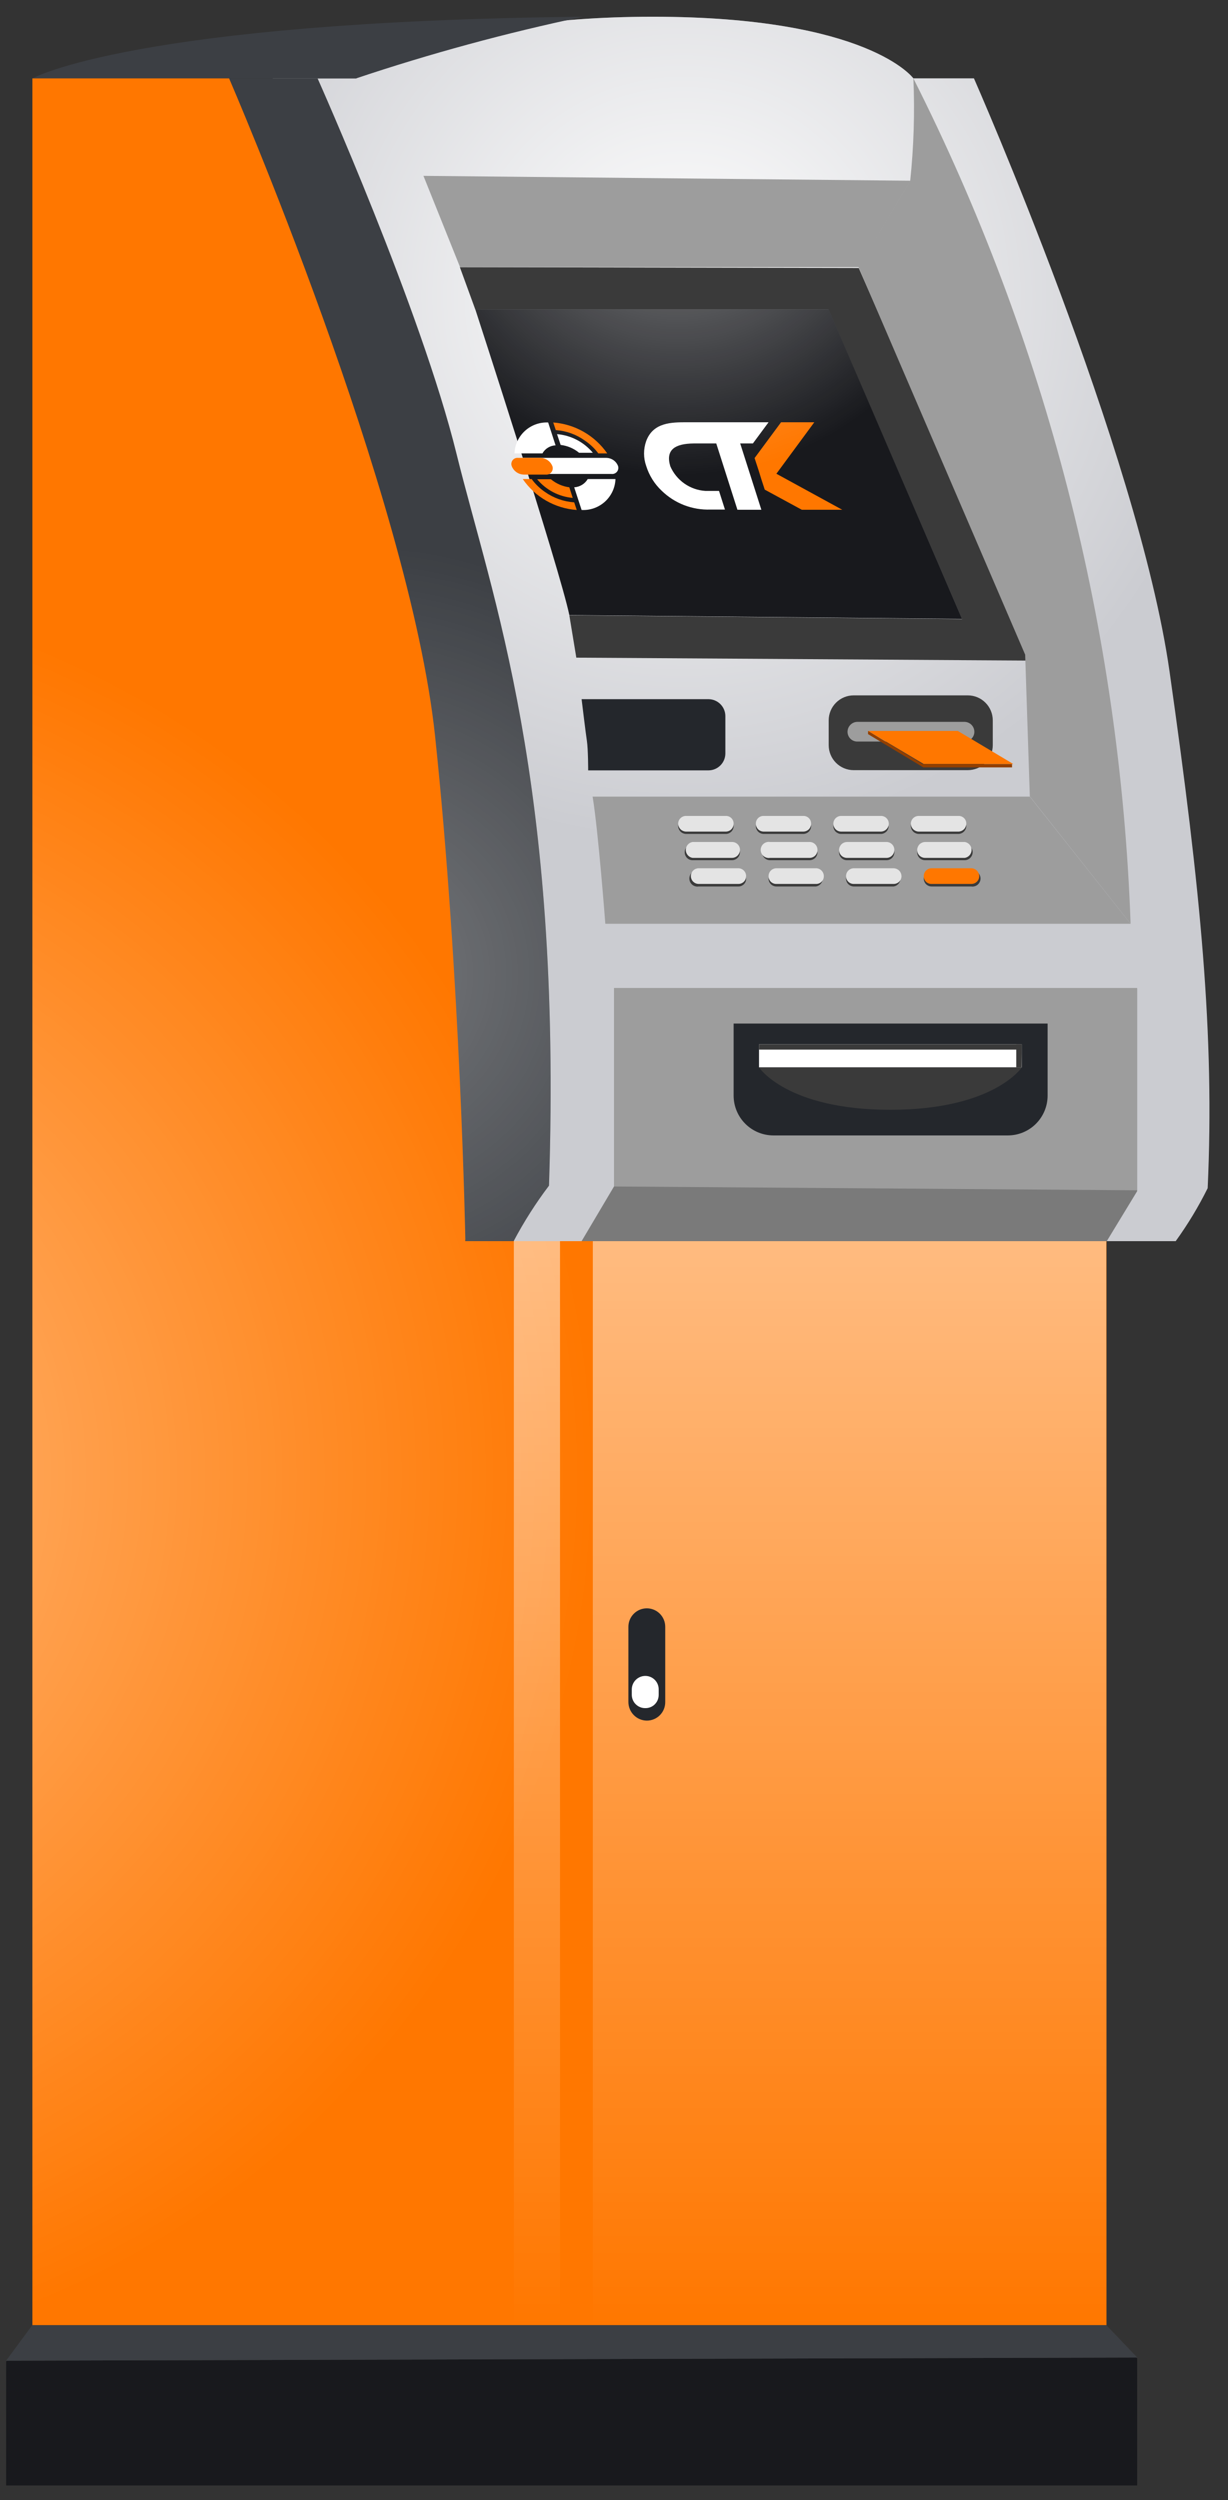 <svg width="58" height="118" viewBox="0 0 58 118" fill="none" xmlns="http://www.w3.org/2000/svg">
<rect x="0" y="0" width="58" height="118" fill="#333333" stroke="none"/>
<path d="M55.53 58.58H24.27L12.88 3.7H16.83C16.83 3.7 20.62 0.79 30.83 0.79C41.04 0.79 43.14 3.7 43.14 3.7H46C46 3.7 53.76 21.3 55.24 31.7C56.72 42.1 57.37 48.86 57.04 56.08C56.606 56.954 56.101 57.79 55.53 58.58Z" fill="#CBCCD1"/>
<path d="M55.53 58.58H24.27L12.88 3.7H16.83C16.83 3.7 20.62 0.79 30.83 0.79C41.04 0.79 43.14 3.7 43.14 3.7H46C46 3.7 53.76 21.3 55.24 31.7C56.72 42.1 57.37 48.86 57.04 56.08C56.606 56.954 56.101 57.79 55.53 58.58Z" fill="url(#paint0_radial_1003_2)"/>
<path d="M0.29 117.31H53.71V111.31L52.25 109.78H1.53L0.29 111.46V117.31Z" fill="#18191D"/>
<path d="M1.53 3.7C1.53 3.7 6.34 1.01 27.53 0.79C23.907 1.553 20.331 2.525 16.82 3.7H1.51H1.53Z" fill="#3C3F44"/>
<path d="M10.82 3.7H15C15 3.7 19.89 14.63 21.56 21.41C23.23 28.19 26.56 36.79 25.93 55.96C25.304 56.787 24.746 57.664 24.26 58.58H22L11.76 25.86L10.82 3.7Z" fill="#3C3F44"/>
<path opacity="0.3" d="M10.82 3.7H15C15 3.7 19.89 14.63 21.56 21.41C23.23 28.19 26.56 36.79 25.93 55.96C25.304 56.787 24.746 57.664 24.26 58.58H22L11.76 25.86L10.82 3.7Z" fill="url(#paint1_radial_1003_2)"/>
<path d="M27.47 58.58L29 56V46.67H53.71V56.22L52.25 58.62L27.47 58.58Z" fill="#7A7A7A"/>
<path d="M53.71 56.18V46.63H29V56L53.71 56.18Z" fill="#9D9D9D"/>
<path d="M0.29 111.42L53.71 111.27L52.25 109.74H1.53L0.29 111.42Z" fill="#3A3A3A"/>
<path d="M0.29 111.42L53.71 111.27L52.25 109.74H1.53L0.29 111.42Z" fill="#3C3F44"/>
<path d="M1.53 3.7H10.82C10.82 3.7 19.35 23.38 20.55 34.75C21.75 46.12 21.98 58.58 21.98 58.58H52.26V109.74H1.53V3.7Z" fill="#FF7700"/>
<path d="M1.53 3.7H10.82C10.82 3.7 19.35 23.38 20.55 34.75C21.75 46.12 21.98 58.58 21.98 58.58H52.26V109.74H1.53V3.7Z" fill="url(#paint2_radial_1003_2)"/>
<path d="M26.45 58.58H24.27V109.74H26.45V58.58Z" fill="url(#paint3_linear_1003_2)"/>
<path d="M52.25 58.58H28V109.74H52.26L52.25 58.58Z" fill="url(#paint4_linear_1003_2)"/>
<path d="M30.55 81.21C30.318 81.208 30.097 81.114 29.934 80.949C29.771 80.784 29.68 80.562 29.68 80.33V76.78C29.68 76.549 29.772 76.328 29.935 76.165C30.098 76.002 30.319 75.91 30.55 75.91C30.781 75.91 31.002 76.002 31.165 76.165C31.328 76.328 31.42 76.549 31.42 76.78V80.33C31.421 80.445 31.4 80.559 31.357 80.666C31.314 80.773 31.25 80.87 31.169 80.952C31.088 81.034 30.991 81.099 30.885 81.143C30.779 81.187 30.665 81.21 30.55 81.21Z" fill="#24272C"/>
<path d="M30.48 80.62C30.396 80.622 30.313 80.606 30.236 80.575C30.158 80.544 30.088 80.498 30.028 80.439C29.968 80.381 29.921 80.311 29.889 80.234C29.857 80.156 29.84 80.074 29.84 79.99V79.73C29.843 79.562 29.911 79.402 30.031 79.284C30.151 79.166 30.312 79.1 30.48 79.1C30.647 79.1 30.807 79.166 30.925 79.285C31.044 79.403 31.11 79.563 31.11 79.73V79.99C31.111 80.073 31.096 80.156 31.065 80.233C31.034 80.31 30.987 80.38 30.928 80.439C30.87 80.498 30.8 80.544 30.723 80.575C30.646 80.606 30.563 80.622 30.48 80.62Z" fill="white"/>
<path d="M47.61 53.59H36.53C36.031 53.59 35.553 53.392 35.201 53.04C34.848 52.687 34.65 52.209 34.65 51.71V48.31H49.48V51.71C49.48 52.207 49.283 52.684 48.933 53.036C48.583 53.388 48.107 53.588 47.61 53.59Z" fill="#24272C"/>
<path d="M28.59 43.6C28.59 43.6 28.26 39.23 27.99 37.6H48.64L53.4 43.6H28.59Z" fill="#9D9D9D"/>
<path d="M27.47 33H33.47C33.68 33.003 33.881 33.088 34.029 33.238C34.177 33.388 34.26 33.59 34.26 33.8V35.56C34.26 35.771 34.177 35.973 34.029 36.122C33.881 36.272 33.68 36.358 33.47 36.36H27.78C27.78 36.36 27.78 35.36 27.72 34.97C27.66 34.58 27.47 33 27.47 33Z" fill="#24272C"/>
<path d="M48.26 49.29H35.85V50.38H48.26V49.29Z" fill="white"/>
<path d="M48.26 49.29H35.85V49.54H48.26V49.29Z" fill="#3A3A3A"/>
<path d="M48.26 49.29H48V50.38H48.25L48.26 49.29Z" fill="#3A3A3A"/>
<path d="M35.85 50.38C35.85 50.38 37.16 52.38 42.05 52.38C46.94 52.38 48.26 50.38 48.26 50.38H35.85Z" fill="#3A3A3A"/>
<path d="M45.71 36.35H40.32C40.007 36.35 39.707 36.226 39.486 36.005C39.264 35.783 39.14 35.483 39.14 35.17V34C39.14 33.687 39.264 33.387 39.486 33.166C39.707 32.944 40.007 32.82 40.32 32.82H45.71C46.023 32.82 46.323 32.944 46.544 33.166C46.766 33.387 46.89 33.687 46.89 34V35.17C46.89 35.483 46.766 35.783 46.544 36.005C46.323 36.226 46.023 36.35 45.71 36.35Z" fill="#3A3A3A"/>
<path d="M21.72 12.61L22.45 14.61H39.13L45.44 29.22L26.89 29.04L27.22 31.04L48.73 31.18L40.56 12.65L21.72 12.61Z" fill="#3A3A3A"/>
<path d="M53.4 43.6C52.908 29.715 49.407 16.101 43.14 3.7C43.209 5.312 43.159 6.926 42.99 8.53L40.55 12.61L48.42 30.9L48.64 37.59L53.4 43.6Z" fill="#9D9D9D"/>
<path d="M20 8.3L43 8.53L40.57 12.61H21.73L20 8.3Z" fill="#9D9D9D"/>
<path d="M45.55 35H40.5C40.439 35.002 40.378 34.991 40.321 34.968C40.264 34.946 40.212 34.912 40.168 34.869C40.124 34.826 40.09 34.775 40.066 34.718C40.042 34.662 40.03 34.602 40.03 34.54C40.03 34.416 40.08 34.296 40.168 34.208C40.256 34.12 40.375 34.07 40.5 34.07H45.55C45.675 34.07 45.794 34.12 45.882 34.208C45.971 34.296 46.02 34.416 46.02 34.54C46.02 34.602 46.008 34.662 45.984 34.718C45.96 34.775 45.926 34.826 45.882 34.869C45.838 34.912 45.786 34.946 45.729 34.968C45.672 34.991 45.611 35.002 45.55 35Z" fill="#9D9D9D"/>
<path d="M41 34.5L43.63 36.06H47.86L45.24 34.5H41Z" fill="#FF7700"/>
<path d="M41 34.5V34.65L43.61 36.22H47.8V36.06H43.57L41 34.5Z" fill="#923F00"/>
<path d="M34.28 39.36H32.4C32.303 39.358 32.21 39.318 32.141 39.249C32.072 39.18 32.033 39.088 32.03 38.99C32.03 38.892 32.069 38.798 32.138 38.728C32.208 38.659 32.302 38.62 32.4 38.62H34.28C34.329 38.62 34.377 38.63 34.422 38.648C34.467 38.667 34.507 38.694 34.542 38.728C34.576 38.763 34.603 38.804 34.622 38.849C34.64 38.894 34.65 38.942 34.65 38.99C34.65 39.039 34.64 39.087 34.622 39.132C34.603 39.177 34.576 39.218 34.542 39.252C34.507 39.286 34.467 39.313 34.422 39.332C34.377 39.351 34.329 39.36 34.28 39.36Z" fill="#3A3A3A"/>
<path d="M34.28 39.25H32.4C32.303 39.248 32.21 39.208 32.141 39.139C32.072 39.07 32.033 38.977 32.03 38.88C32.03 38.782 32.069 38.688 32.138 38.619C32.208 38.549 32.302 38.51 32.4 38.51H34.28C34.329 38.509 34.378 38.517 34.423 38.535C34.469 38.554 34.51 38.581 34.545 38.615C34.579 38.65 34.607 38.691 34.625 38.737C34.643 38.782 34.651 38.831 34.65 38.88C34.65 38.978 34.611 39.072 34.542 39.142C34.472 39.211 34.378 39.25 34.28 39.25Z" fill="#E4E4E4"/>
<path d="M37.94 39.36H36.07C35.972 39.36 35.878 39.321 35.808 39.252C35.739 39.182 35.7 39.088 35.7 38.99C35.699 38.941 35.707 38.892 35.725 38.847C35.743 38.801 35.771 38.76 35.805 38.725C35.84 38.691 35.881 38.663 35.927 38.645C35.972 38.627 36.021 38.619 36.07 38.62H37.94C37.988 38.62 38.037 38.63 38.081 38.648C38.126 38.667 38.167 38.694 38.202 38.728C38.236 38.763 38.263 38.804 38.282 38.849C38.3 38.893 38.31 38.941 38.31 38.99C38.31 39.039 38.3 39.087 38.282 39.132C38.263 39.177 38.236 39.218 38.202 39.252C38.167 39.286 38.126 39.313 38.081 39.332C38.037 39.35 37.988 39.36 37.94 39.36Z" fill="#3A3A3A"/>
<path d="M37.94 39.25H36.07C35.972 39.25 35.878 39.211 35.808 39.142C35.739 39.072 35.7 38.978 35.7 38.88C35.699 38.831 35.707 38.782 35.725 38.737C35.743 38.691 35.771 38.65 35.805 38.615C35.84 38.581 35.881 38.554 35.927 38.535C35.972 38.517 36.021 38.509 36.07 38.51H37.94C37.989 38.509 38.038 38.517 38.083 38.535C38.129 38.554 38.17 38.581 38.205 38.615C38.239 38.65 38.267 38.691 38.285 38.737C38.303 38.782 38.311 38.831 38.31 38.88C38.31 38.978 38.271 39.072 38.202 39.142C38.132 39.211 38.038 39.25 37.94 39.25Z" fill="#E4E4E4"/>
<path d="M41.6 39.36H39.73C39.681 39.36 39.633 39.351 39.588 39.332C39.544 39.313 39.503 39.286 39.468 39.252C39.434 39.218 39.407 39.177 39.388 39.132C39.37 39.087 39.36 39.039 39.36 38.99C39.36 38.942 39.37 38.894 39.388 38.849C39.407 38.804 39.434 38.763 39.468 38.728C39.503 38.694 39.544 38.667 39.588 38.648C39.633 38.63 39.681 38.62 39.73 38.62H41.6C41.649 38.62 41.697 38.63 41.742 38.648C41.787 38.667 41.827 38.694 41.862 38.728C41.896 38.763 41.923 38.804 41.942 38.849C41.961 38.894 41.97 38.942 41.97 38.99C41.97 39.039 41.961 39.087 41.942 39.132C41.923 39.177 41.896 39.218 41.862 39.252C41.827 39.286 41.787 39.313 41.742 39.332C41.697 39.351 41.649 39.36 41.6 39.36Z" fill="#3A3A3A"/>
<path d="M41.6 39.25H39.73C39.632 39.25 39.538 39.211 39.468 39.142C39.399 39.072 39.36 38.978 39.36 38.88C39.36 38.782 39.399 38.688 39.468 38.618C39.538 38.549 39.632 38.51 39.73 38.51H41.6C41.65 38.509 41.699 38.517 41.745 38.535C41.791 38.553 41.833 38.58 41.868 38.615C41.904 38.649 41.932 38.691 41.951 38.736C41.97 38.782 41.98 38.831 41.98 38.88C41.977 38.979 41.936 39.073 41.865 39.142C41.794 39.212 41.699 39.25 41.6 39.25Z" fill="#E4E4E4"/>
<path d="M45.27 39.36H43.39C43.293 39.358 43.2 39.318 43.131 39.249C43.062 39.18 43.023 39.088 43.02 38.99C43.02 38.892 43.059 38.798 43.128 38.728C43.198 38.659 43.292 38.62 43.39 38.62H45.27C45.368 38.62 45.462 38.659 45.532 38.728C45.601 38.798 45.64 38.892 45.64 38.99C45.637 39.088 45.598 39.18 45.529 39.249C45.46 39.318 45.367 39.358 45.27 39.36Z" fill="#3A3A3A"/>
<path d="M45.27 39.25H43.39C43.293 39.248 43.2 39.208 43.131 39.139C43.062 39.07 43.023 38.977 43.02 38.88C43.02 38.782 43.059 38.688 43.128 38.619C43.198 38.549 43.292 38.51 43.39 38.51H45.27C45.319 38.509 45.368 38.517 45.413 38.535C45.459 38.554 45.5 38.581 45.535 38.615C45.569 38.65 45.597 38.691 45.615 38.737C45.633 38.782 45.641 38.831 45.64 38.88C45.637 38.977 45.598 39.07 45.529 39.139C45.46 39.208 45.367 39.248 45.27 39.25Z" fill="#E4E4E4"/>
<path d="M34.58 40.6H32.71C32.612 40.6 32.518 40.561 32.448 40.492C32.379 40.422 32.34 40.328 32.34 40.23C32.339 40.181 32.347 40.132 32.365 40.087C32.383 40.041 32.411 40 32.445 39.965C32.48 39.931 32.521 39.904 32.567 39.885C32.612 39.867 32.661 39.859 32.71 39.86H34.58C34.629 39.859 34.678 39.867 34.723 39.885C34.769 39.904 34.81 39.931 34.845 39.965C34.879 40 34.906 40.041 34.925 40.087C34.943 40.132 34.951 40.181 34.95 40.23C34.947 40.328 34.908 40.42 34.839 40.489C34.77 40.558 34.677 40.598 34.58 40.6Z" fill="#3A3A3A"/>
<path d="M34.58 40.49H32.71C32.621 40.476 32.54 40.43 32.482 40.361C32.424 40.293 32.391 40.205 32.391 40.115C32.391 40.025 32.424 39.938 32.482 39.869C32.54 39.8 32.621 39.755 32.71 39.74H34.58C34.678 39.74 34.772 39.779 34.842 39.849C34.911 39.918 34.95 40.012 34.95 40.11C34.95 40.209 34.911 40.304 34.842 40.376C34.773 40.447 34.679 40.488 34.58 40.49Z" fill="#E4E4E4"/>
<path d="M38.24 40.6H36.37C36.271 40.6 36.176 40.561 36.105 40.492C36.034 40.423 35.993 40.329 35.99 40.23C35.99 40.181 36 40.132 36.019 40.086C36.038 40.041 36.066 39.999 36.102 39.965C36.137 39.931 36.179 39.903 36.225 39.885C36.271 39.867 36.321 39.859 36.37 39.86H38.24C38.289 39.86 38.337 39.87 38.382 39.888C38.426 39.907 38.467 39.934 38.502 39.968C38.536 40.003 38.563 40.044 38.582 40.089C38.6 40.133 38.61 40.181 38.61 40.23C38.61 40.279 38.6 40.327 38.582 40.372C38.563 40.417 38.536 40.458 38.502 40.492C38.467 40.526 38.426 40.553 38.382 40.572C38.337 40.59 38.289 40.6 38.24 40.6Z" fill="#3A3A3A"/>
<path d="M38.24 40.49H36.37C36.316 40.499 36.26 40.496 36.207 40.481C36.154 40.467 36.105 40.44 36.062 40.405C36.02 40.369 35.987 40.325 35.964 40.275C35.941 40.225 35.928 40.17 35.928 40.115C35.928 40.06 35.941 40.006 35.964 39.956C35.987 39.906 36.02 39.861 36.062 39.826C36.105 39.79 36.154 39.764 36.207 39.749C36.26 39.734 36.316 39.731 36.37 39.74H38.24C38.338 39.74 38.432 39.779 38.502 39.849C38.571 39.918 38.61 40.012 38.61 40.11C38.611 40.16 38.603 40.209 38.585 40.255C38.567 40.301 38.54 40.343 38.505 40.378C38.471 40.414 38.43 40.442 38.384 40.461C38.339 40.48 38.289 40.49 38.24 40.49Z" fill="#E4E4E4"/>
<path d="M41.9 40.6H40C39.902 40.6 39.808 40.561 39.738 40.492C39.669 40.423 39.63 40.328 39.63 40.23C39.63 40.132 39.669 40.038 39.738 39.968C39.808 39.899 39.902 39.86 40 39.86H41.87C41.968 39.86 42.062 39.899 42.132 39.968C42.201 40.038 42.24 40.132 42.24 40.23C42.24 40.328 42.201 40.423 42.132 40.492C42.062 40.561 41.968 40.6 41.87 40.6H41.9Z" fill="#3A3A3A"/>
<path d="M41.9 40.49H40C39.95 40.49 39.901 40.48 39.856 40.461C39.81 40.442 39.769 40.414 39.735 40.378C39.7 40.343 39.673 40.301 39.655 40.255C39.637 40.209 39.628 40.16 39.63 40.11C39.632 40.013 39.672 39.92 39.741 39.851C39.81 39.782 39.903 39.743 40 39.74H41.87C41.968 39.74 42.062 39.779 42.132 39.849C42.201 39.918 42.24 40.012 42.24 40.11C42.243 40.205 42.209 40.297 42.146 40.368C42.083 40.439 41.994 40.483 41.9 40.49Z" fill="#E4E4E4"/>
<path d="M45.57 40.6H43.69C43.592 40.6 43.498 40.561 43.428 40.492C43.359 40.423 43.32 40.328 43.32 40.23C43.32 40.132 43.359 40.038 43.428 39.968C43.498 39.899 43.592 39.86 43.69 39.86H45.57C45.668 39.86 45.762 39.899 45.831 39.968C45.901 40.038 45.94 40.132 45.94 40.23C45.937 40.328 45.898 40.42 45.829 40.489C45.76 40.558 45.667 40.598 45.57 40.6Z" fill="#3A3A3A"/>
<path d="M45.57 40.49H43.69C43.64 40.49 43.592 40.48 43.546 40.461C43.501 40.442 43.459 40.414 43.425 40.378C43.39 40.343 43.363 40.301 43.345 40.255C43.327 40.209 43.319 40.16 43.32 40.11C43.322 40.013 43.362 39.92 43.431 39.851C43.5 39.782 43.593 39.743 43.69 39.74H45.57C45.659 39.755 45.74 39.8 45.798 39.869C45.856 39.938 45.889 40.025 45.889 40.115C45.889 40.205 45.856 40.293 45.798 40.361C45.74 40.43 45.659 40.476 45.57 40.49Z" fill="#E4E4E4"/>
<path d="M34.88 41.84H33C32.946 41.849 32.89 41.846 32.837 41.831C32.784 41.816 32.735 41.791 32.693 41.755C32.651 41.719 32.617 41.675 32.594 41.625C32.571 41.575 32.559 41.52 32.559 41.465C32.559 41.41 32.571 41.356 32.594 41.306C32.617 41.256 32.651 41.211 32.693 41.175C32.735 41.14 32.784 41.114 32.837 41.099C32.89 41.084 32.946 41.081 33 41.09H34.87C34.92 41.09 34.968 41.1 35.014 41.119C35.059 41.139 35.101 41.167 35.135 41.202C35.17 41.237 35.197 41.279 35.215 41.326C35.233 41.372 35.241 41.421 35.24 41.47C35.241 41.518 35.233 41.566 35.216 41.611C35.198 41.656 35.172 41.697 35.138 41.731C35.105 41.766 35.064 41.793 35.02 41.812C34.976 41.831 34.928 41.84 34.88 41.84Z" fill="#3A3A3A"/>
<path d="M34.88 41.72H33C32.951 41.72 32.903 41.711 32.858 41.692C32.813 41.673 32.773 41.646 32.738 41.612C32.704 41.578 32.677 41.537 32.658 41.492C32.64 41.447 32.63 41.399 32.63 41.35C32.63 41.302 32.64 41.254 32.658 41.209C32.677 41.164 32.704 41.123 32.738 41.089C32.773 41.054 32.813 41.027 32.858 41.008C32.903 40.99 32.951 40.98 33 40.98H34.87C34.968 40.98 35.062 41.019 35.132 41.089C35.201 41.158 35.24 41.252 35.24 41.35C35.241 41.398 35.233 41.446 35.216 41.491C35.198 41.536 35.172 41.577 35.138 41.611C35.105 41.646 35.064 41.673 35.02 41.692C34.976 41.711 34.928 41.72 34.88 41.72Z" fill="#E4E4E4"/>
<path d="M38.54 41.84H36.67C36.572 41.84 36.478 41.801 36.408 41.732C36.339 41.663 36.3 41.568 36.3 41.47C36.3 41.371 36.339 41.276 36.408 41.205C36.477 41.134 36.571 41.093 36.67 41.09H38.54C38.629 41.105 38.71 41.151 38.768 41.219C38.826 41.288 38.859 41.375 38.859 41.465C38.859 41.556 38.826 41.642 38.768 41.711C38.71 41.78 38.629 41.826 38.54 41.84Z" fill="#3A3A3A"/>
<path d="M38.54 41.72H36.67C36.621 41.722 36.572 41.713 36.527 41.695C36.481 41.677 36.44 41.65 36.405 41.615C36.37 41.58 36.343 41.539 36.325 41.493C36.307 41.448 36.299 41.399 36.3 41.35C36.3 41.252 36.339 41.158 36.408 41.089C36.478 41.019 36.572 40.98 36.67 40.98H38.54C38.638 40.98 38.732 41.019 38.801 41.089C38.871 41.158 38.91 41.252 38.91 41.35C38.911 41.399 38.903 41.448 38.885 41.493C38.867 41.539 38.839 41.58 38.805 41.615C38.77 41.65 38.728 41.677 38.683 41.695C38.638 41.713 38.589 41.722 38.54 41.72Z" fill="#E4E4E4"/>
<path d="M42.21 41.84H40.33C40.232 41.84 40.138 41.801 40.068 41.732C39.999 41.663 39.96 41.568 39.96 41.47C39.96 41.371 39.998 41.276 40.068 41.205C40.137 41.134 40.231 41.093 40.33 41.09H42.21C42.299 41.105 42.38 41.151 42.438 41.219C42.497 41.288 42.529 41.375 42.529 41.465C42.529 41.556 42.497 41.642 42.438 41.711C42.38 41.78 42.299 41.826 42.21 41.84Z" fill="#3A3A3A"/>
<path d="M42.21 41.72H40.33C40.281 41.722 40.232 41.713 40.187 41.695C40.141 41.677 40.1 41.65 40.065 41.615C40.03 41.58 40.003 41.539 39.985 41.493C39.967 41.448 39.959 41.399 39.96 41.35C39.96 41.252 39.999 41.158 40.068 41.089C40.138 41.019 40.232 40.98 40.33 40.98H42.21C42.307 40.983 42.4 41.023 42.469 41.091C42.538 41.16 42.577 41.253 42.58 41.35C42.58 41.449 42.541 41.542 42.472 41.612C42.402 41.681 42.308 41.72 42.21 41.72Z" fill="#E4E4E4"/>
<path d="M45.86 41.84H44C43.902 41.84 43.808 41.801 43.738 41.732C43.669 41.662 43.63 41.568 43.63 41.47C43.63 41.371 43.669 41.276 43.738 41.205C43.807 41.134 43.901 41.093 44 41.09H45.87C45.925 41.081 45.98 41.084 46.033 41.099C46.086 41.114 46.136 41.14 46.178 41.175C46.219 41.211 46.253 41.256 46.276 41.306C46.3 41.356 46.312 41.41 46.312 41.465C46.312 41.52 46.3 41.575 46.276 41.625C46.253 41.675 46.219 41.719 46.178 41.755C46.136 41.791 46.086 41.816 46.033 41.831C45.98 41.846 45.925 41.849 45.87 41.84H45.86Z" fill="#3A3A3A"/>
<path d="M45.86 41.72H44C43.951 41.722 43.902 41.713 43.857 41.695C43.811 41.677 43.77 41.65 43.735 41.615C43.701 41.58 43.673 41.539 43.655 41.493C43.637 41.448 43.628 41.399 43.63 41.35C43.63 41.252 43.669 41.158 43.738 41.089C43.808 41.019 43.902 40.98 44 40.98H45.87C45.969 40.98 46.064 41.019 46.135 41.088C46.206 41.157 46.247 41.251 46.25 41.35C46.25 41.401 46.24 41.45 46.22 41.497C46.2 41.543 46.171 41.584 46.135 41.619C46.098 41.654 46.055 41.681 46.008 41.698C45.961 41.715 45.91 41.723 45.86 41.72Z" fill="#FF7700"/>
<path fill-rule="evenodd" clip-rule="evenodd" d="M22.45 14.6C22.45 14.6 26.45 26.89 26.89 29.03L45.44 29.21L39.14 14.6H22.45Z" fill="#18191D"/>
<path fill-rule="evenodd" clip-rule="evenodd" d="M29.07 22.6C29.064 22.803 29.017 23.002 28.933 23.186C28.848 23.369 28.728 23.535 28.579 23.672C28.43 23.808 28.255 23.914 28.065 23.983C27.874 24.051 27.672 24.081 27.47 24.07L27.12 23C27.25 22.992 27.377 22.953 27.488 22.885C27.6 22.817 27.693 22.723 27.76 22.61H29.07V22.6ZM24.3 21.41C24.306 21.209 24.353 21.011 24.436 20.827C24.52 20.644 24.639 20.479 24.787 20.343C24.935 20.206 25.109 20.1 25.298 20.031C25.488 19.962 25.689 19.931 25.89 19.94L26.24 21.02C26.113 21.025 25.989 21.062 25.88 21.129C25.771 21.195 25.682 21.289 25.62 21.4H24.3V21.41Z" fill="white"/>
<path fill-rule="evenodd" clip-rule="evenodd" d="M26.89 23L27.05 23.5C26.726 23.471 26.41 23.379 26.122 23.228C25.834 23.077 25.578 22.87 25.37 22.62H26.02C26.269 22.826 26.57 22.958 26.89 23Z" fill="#FF7700"/>
<path fill-rule="evenodd" clip-rule="evenodd" d="M26.48 21L26.31 20.49C26.636 20.518 26.953 20.61 27.243 20.761C27.533 20.912 27.791 21.119 28 21.37H27.35C27.102 21.165 26.8 21.037 26.48 21Z" fill="white"/>
<path fill-rule="evenodd" clip-rule="evenodd" d="M26.13 19.94C26.637 19.979 27.129 20.13 27.57 20.382C28.011 20.635 28.39 20.983 28.68 21.4H28.26C28.086 21.166 27.872 20.963 27.63 20.8C27.226 20.506 26.748 20.333 26.25 20.3L26.13 19.94Z" fill="#FF7700"/>
<path fill-rule="evenodd" clip-rule="evenodd" d="M27.24 24.07C26.733 24.035 26.24 23.885 25.798 23.632C25.357 23.379 24.978 23.03 24.69 22.61H25.11C25.284 22.848 25.497 23.054 25.74 23.22C26.146 23.507 26.624 23.677 27.12 23.71L27.24 24.07Z" fill="#FF7700"/>
<path fill-rule="evenodd" clip-rule="evenodd" d="M24.47 21.61H28.64C28.759 21.612 28.875 21.649 28.973 21.717C29.071 21.784 29.146 21.88 29.19 21.99C29.205 22.037 29.209 22.086 29.2 22.135C29.191 22.183 29.171 22.228 29.14 22.266C29.109 22.304 29.069 22.333 29.023 22.351C28.978 22.37 28.928 22.376 28.88 22.37H24.72C24.599 22.369 24.482 22.331 24.384 22.262C24.285 22.192 24.211 22.094 24.17 21.98C24.157 21.935 24.155 21.888 24.164 21.842C24.174 21.796 24.194 21.753 24.223 21.717C24.253 21.68 24.291 21.652 24.333 21.633C24.376 21.615 24.423 21.607 24.47 21.61Z" fill="white"/>
<path fill-rule="evenodd" clip-rule="evenodd" d="M24.48 21.61H25.53C25.651 21.613 25.769 21.652 25.869 21.721C25.968 21.79 26.045 21.887 26.09 22C26.107 22.048 26.112 22.099 26.104 22.149C26.096 22.198 26.076 22.245 26.045 22.285C26.014 22.325 25.973 22.357 25.927 22.377C25.881 22.397 25.83 22.405 25.78 22.4H24.73C24.608 22.396 24.489 22.356 24.39 22.285C24.29 22.214 24.213 22.115 24.17 22C24.152 21.953 24.147 21.902 24.155 21.853C24.163 21.803 24.183 21.756 24.214 21.717C24.245 21.678 24.287 21.647 24.333 21.629C24.38 21.61 24.43 21.604 24.48 21.61Z" fill="#FF7700"/>
<path fill-rule="evenodd" clip-rule="evenodd" d="M33 20.93H33.83L34.83 24.06H35.96L34.96 20.93H35.56L36.3 19.93H32.45C31.72 19.93 30.85 19.93 30.52 20.82C30.386 21.199 30.386 21.612 30.52 21.99C30.659 22.437 30.91 22.84 31.25 23.16C31.555 23.457 31.916 23.689 32.314 23.843C32.711 23.995 33.135 24.066 33.56 24.05H34.24L33.96 23.17H33.31C32.955 23.147 32.614 23.026 32.323 22.822C32.032 22.617 31.802 22.336 31.66 22.01C31.42 21.22 31.89 20.94 32.76 20.93H33Z" fill="white"/>
<path fill-rule="evenodd" clip-rule="evenodd" d="M37.87 24.06L36.12 23.11L35.96 22.62L35.83 22.2L35.64 21.62L36.89 19.93H38.46L36.67 22.36L39.78 24.06H37.87Z" fill="#FF7700"/>
<path opacity="0.5" fill-rule="evenodd" clip-rule="evenodd" d="M22.45 14.6C22.45 14.6 26.45 26.89 26.89 29.03L45.44 29.21L39.14 14.6H22.45Z" fill="url(#paint5_radial_1003_2)"/>
<defs>
<radialGradient id="paint0_radial_1003_2" cx="0" cy="0" r="1" gradientUnits="userSpaceOnUse" gradientTransform="translate(32.292 13.96) scale(25.788 25.788)">
<stop stop-color="white"/>
<stop offset="1" stop-color="white" stop-opacity="0"/>
</radialGradient>
<radialGradient id="paint1_radial_1003_2" cx="0" cy="0" r="1" gradientUnits="userSpaceOnUse" gradientTransform="translate(16.78 45.926) scale(20.177 20.177)">
<stop stop-color="white"/>
<stop offset="1" stop-color="white" stop-opacity="0"/>
</radialGradient>
<radialGradient id="paint2_radial_1003_2" cx="0" cy="0" r="1" gradientUnits="userSpaceOnUse" gradientTransform="translate(-13.592 69.443) scale(41.656 41.656)">
<stop stop-color="white" stop-opacity="0.5"/>
<stop offset="1" stop-color="white" stop-opacity="0"/>
</radialGradient>
<linearGradient id="paint3_linear_1003_2" x1="25.36" y1="58.58" x2="25.36" y2="109.74" gradientUnits="userSpaceOnUse">
<stop stop-color="white" stop-opacity="0.5"/>
<stop offset="1" stop-color="white" stop-opacity="0"/>
</linearGradient>
<linearGradient id="paint4_linear_1003_2" x1="40.12" y1="58.58" x2="40.12" y2="109.74" gradientUnits="userSpaceOnUse">
<stop stop-color="white" stop-opacity="0.5"/>
<stop offset="1" stop-color="white" stop-opacity="0"/>
</linearGradient>
<radialGradient id="paint5_radial_1003_2" cx="0" cy="0" r="1" gradientUnits="userSpaceOnUse" gradientTransform="translate(31.984 7.647) scale(14.792 14.792)">
<stop stop-color="white"/>
<stop offset="1" stop-color="white" stop-opacity="0"/>
</radialGradient>
</defs>
</svg>
